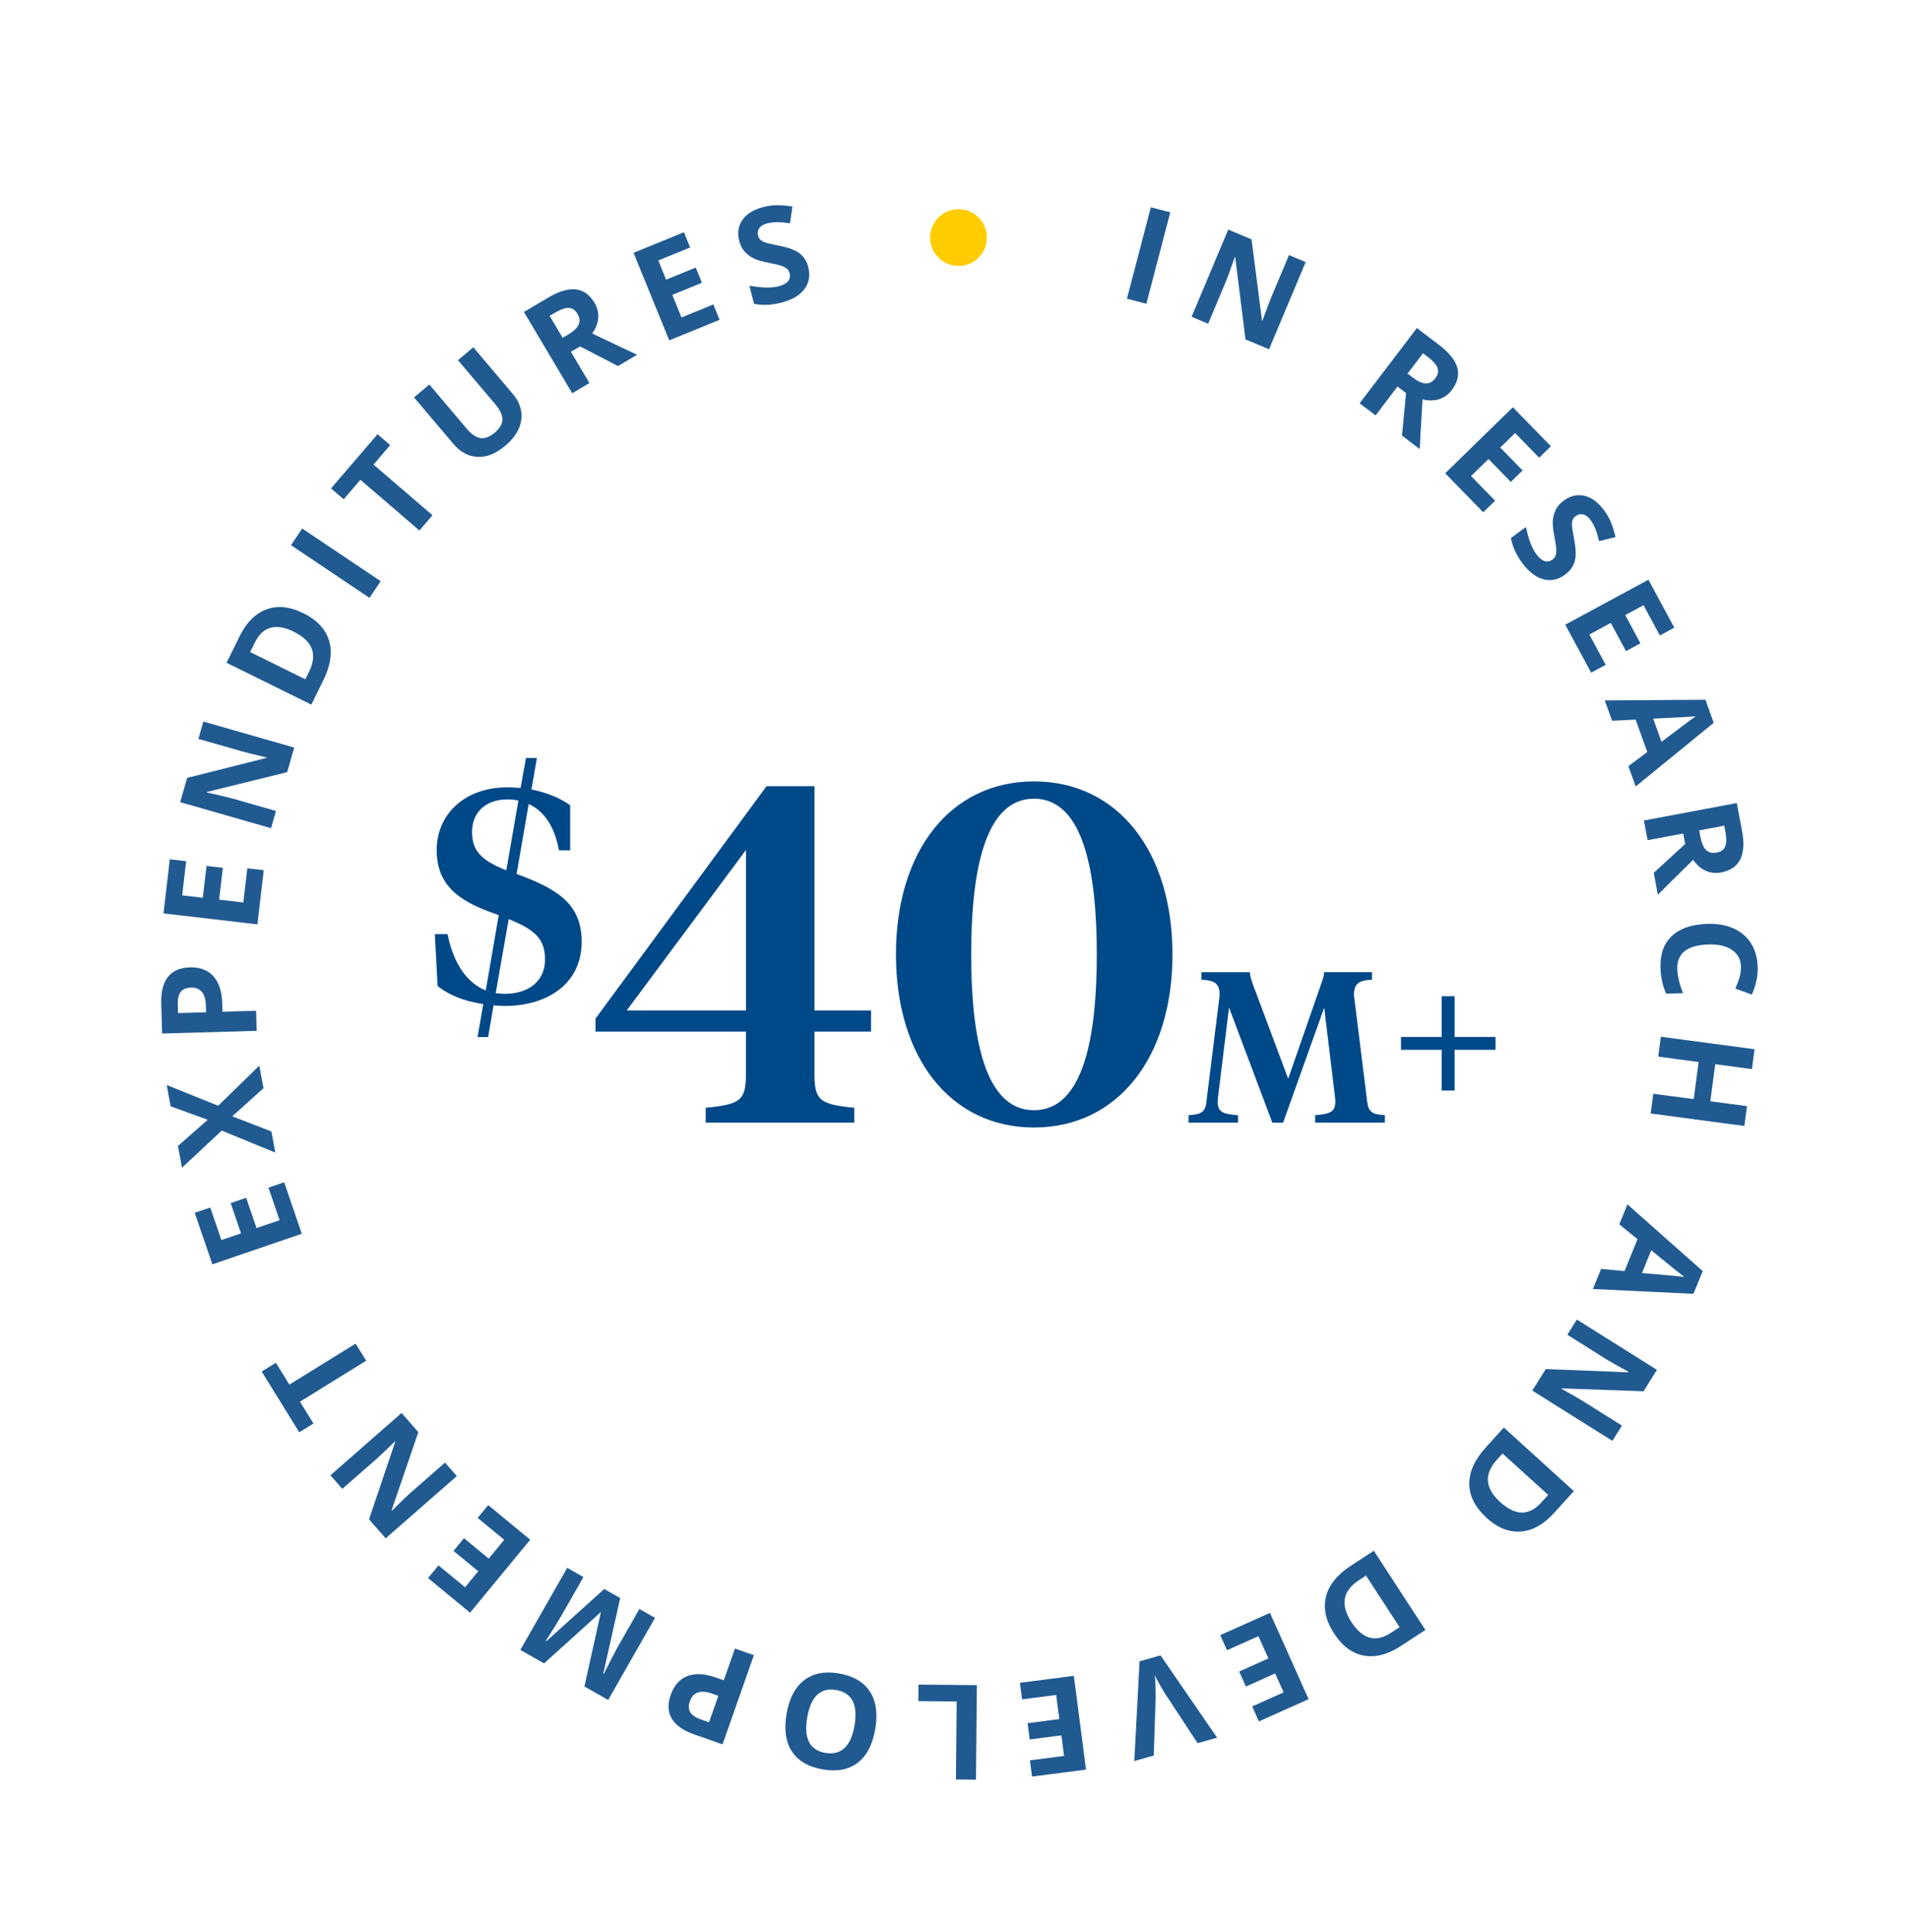 <?xml version="1.0" encoding="UTF-8"?>
<svg xmlns="http://www.w3.org/2000/svg" version="1.1" viewBox="0 0 302.73 306.35">
  <defs>
    <style>
      .cls-1 {
        fill: #205a91;
      }

      .cls-2 {
        fill: #fc0;
      }

      .cls-3 {
        fill: #004988;
      }
    </style>
  </defs>
  <!-- Generator: Adobe Illustrator 28.7.1, SVG Export Plug-In . SVG Version: 1.2.0 Build 142)  -->
  <g>
    <g id="Layer_1">
      <g>
        <path class="cls-3" d="M78.27,159.41l-.86,5.04h-1.68l.91-5.23c-3.07-.43-5.66-1.54-7.25-2.88l-.43-8.21h2.02c.86,4.42,2.93,7.68,6.05,8.93l2.06-11.95c-.19-.05-.34-.1-.53-.19-5.71-1.97-9.31-4.46-9.31-10.13s4.46-9.94,11.19-9.94c.72,0,1.44.05,2.11.1l.86-4.75h1.73l-.86,4.99c2.4.48,4.51,1.34,6.14,2.5v7.15h-1.78c-.67-3.65-2.26-6.19-4.8-7.34l-1.92,11.09c6.43,2.35,10.32,4.71,10.32,10.75,0,6.72-5.52,10.18-12.19,10.18-.62,0-1.2-.05-1.78-.1ZM80.29,138l1.92-11.04c-.58-.14-1.15-.19-1.78-.19-3.41,0-5.57,2.06-5.57,5.14s1.49,4.51,5.42,6.1ZM80.67,145.73l-2.06,11.76c.48.05.91.1,1.44.1,3.89,0,6.38-2.11,6.38-5.42s-1.58-4.71-5.76-6.43Z"/>
        <path class="cls-3" d="M118.3,163.58h-23.87v-2.05l27.13-36.86h7.6v35.57h8.97v3.34h-8.97v6.76c0,4.18.91,4.79,6.31,5.32v2.36h-23.56v-2.36c5.47-.53,6.38-1.14,6.38-5.32v-6.76ZM118.3,160.24v-25.46l-18.92,25.46h18.92Z"/>
        <path class="cls-3" d="M142.08,151.35c0-16.42,8.66-27.44,21.89-27.44s21.96,11.02,21.96,27.44-8.74,27.44-21.96,27.44-21.89-11.02-21.89-27.44ZM173.93,151.35c0-12.69-1.98-24.7-9.96-24.7s-9.96,12.01-9.96,24.7,1.98,24.7,9.96,24.7,9.96-12.01,9.96-24.7Z"/>
        <path class="cls-3" d="M210,159.77l-6.53,18.26h-1.7l-6.87-18.26-1.73,14.07c-.03.24-.07.71-.07.82,0,1.67.75,2,3.23,2.18v1.19h-7.85v-1.19c1.94-.1,2.65-.48,2.82-2.04l2.11-16.96c0-1.8-.65-2.38-2.89-2.48v-1.19h7.68c.07.78.27,1.33.54,2.07l5.54,14.82,5.17-14.86c.27-.75.48-1.26.54-2.04h7.58v1.19c-2.18.1-2.86.68-2.86,2.48l2.11,16.96c.2,1.63.92,1.94,2.79,2.04v1.19h-11.05v-1.19c2.38-.17,3.2-.51,3.2-2.18,0-.1-.03-.58-.07-.82l-1.7-14.07Z"/>
        <path class="cls-3" d="M230.67,157.97v6.46h6.49v2.04h-6.49v6.46h-2.04v-6.46h-6.46v-2.04h6.46v-6.46h2.04Z"/>
      </g>
      <g>
        <path class="cls-1" d="M178.71,47.37l3.79-14.5,3.08.8-3.79,14.5-3.08-.8Z"/>
        <path class="cls-1" d="M201.24,55.38l-3.73-1.56-1.62-12.98-.09-.04c-.66,1.9-1.15,3.24-1.48,4.03l-2.73,6.5-2.62-1.1,5.8-13.82,3.7,1.55,1.66,12.87.07.03c.66-1.84,1.15-3.13,1.46-3.87l2.75-6.54,2.64,1.11-5.8,13.82Z"/>
        <path class="cls-1" d="M221.62,61.29l-3.48,4.58-2.53-1.92,9.08-11.93,3.48,2.65c1.62,1.23,2.6,2.44,2.92,3.62.33,1.18.04,2.38-.88,3.58-.53.7-1.2,1.18-2,1.43-.8.25-1.68.26-2.62.04-.25,4.05-.4,6.67-.45,7.87l-2.81-2.14.64-6.74-1.35-1.03ZM223.19,59.23l.82.62c.8.61,1.49.92,2.08.95s1.09-.25,1.53-.82c.43-.57.54-1.12.34-1.65-.21-.54-.72-1.11-1.53-1.73l-.77-.58-2.45,3.22Z"/>
        <path class="cls-1" d="M235.21,81.23l-6.03-6.18,10.73-10.47,6.03,6.18-1.86,1.82-3.81-3.91-2.36,2.3,3.54,3.63-1.86,1.82-3.54-3.63-2.77,2.7,3.81,3.91-1.88,1.83Z"/>
        <path class="cls-1" d="M248.18,91.13c-1.09.8-2.24,1.04-3.44.72-1.21-.32-2.32-1.19-3.35-2.58-.95-1.29-1.54-2.61-1.79-3.95l2.38-1.75c.24,1.08.49,1.96.75,2.63.27.67.57,1.25.92,1.71.41.56.84.91,1.27,1.06.44.14.86.06,1.29-.25.24-.17.4-.4.49-.66.09-.27.12-.59.1-.97-.02-.38-.13-1.1-.33-2.17-.2-.99-.27-1.79-.22-2.39.05-.6.2-1.17.47-1.71.26-.53.68-1.01,1.24-1.42,1.07-.79,2.17-1.04,3.32-.77,1.14.27,2.19,1.05,3.12,2.33.46.63.83,1.28,1.1,1.96.27.68.5,1.43.69,2.25l-2.6.64c-.21-.84-.42-1.51-.62-2.01-.21-.5-.46-.95-.76-1.36-.36-.48-.74-.77-1.16-.87-.42-.09-.81,0-1.17.26-.23.17-.38.36-.48.59-.09.23-.13.51-.12.86.01.34.13,1.09.35,2.25.29,1.53.32,2.7.08,3.51s-.75,1.52-1.53,2.09Z"/>
        <path class="cls-1" d="M252.32,106.66l-4.1-7.6,13.19-7.13,4.1,7.6-2.29,1.24-2.59-4.8-2.9,1.57,2.41,4.47-2.29,1.24-2.41-4.47-3.4,1.84,2.59,4.8-2.31,1.25Z"/>
        <path class="cls-1" d="M258.24,121.48l2.99-2.23-1.85-5.14-3.73.18-1.16-3.22,15.96-.11,1.31,3.66-12.37,10.09-1.16-3.22ZM263.48,117.63c2.7-2.04,4.23-3.19,4.59-3.45.36-.26.64-.46.85-.6-.9.08-3.15.21-6.76.37l1.32,3.68Z"/>
        <path class="cls-1" d="M266.93,132.17l-5.65,1.06-.59-3.12,14.73-2.77.81,4.29c.38,2,.29,3.55-.26,4.65-.55,1.1-1.56,1.79-3.05,2.07-.87.16-1.68.07-2.45-.28-.77-.35-1.42-.93-1.97-1.73-2.89,2.84-4.76,4.69-5.6,5.54l-.65-3.47,4.99-4.58-.31-1.66ZM269.46,131.69l.19,1.01c.19.99.49,1.69.9,2.09.42.41.98.54,1.68.41.7-.13,1.15-.46,1.36-1,.21-.54.21-1.31.02-2.32l-.18-.95-3.98.75Z"/>
        <path class="cls-1" d="M276.1,153.36c-.04-1.2-.52-2.11-1.44-2.73-.92-.63-2.18-.92-3.79-.86-3.34.11-4.97,1.42-4.89,3.92.03,1.05.34,2.32.91,3.8l-2.67.08c-.55-1.21-.85-2.58-.9-4.1-.07-2.18.54-3.87,1.82-5.06,1.29-1.2,3.16-1.83,5.64-1.91,1.56-.05,2.93.19,4.12.72,1.19.53,2.11,1.32,2.77,2.36.66,1.04,1.01,2.28,1.06,3.71.05,1.46-.26,2.93-.92,4.42l-2.62-.94c.25-.57.46-1.14.64-1.71.18-.57.26-1.13.24-1.68Z"/>
        <path class="cls-1" d="M261.76,176.58l.42-3.14,6.41.85.78-5.88-6.41-.86.42-3.15,14.86,1.98-.42,3.15-5.82-.78-.78,5.88,5.82.78-.42,3.14-14.86-1.98Z"/>
        <path class="cls-1" d="M253.91,201.22l3.71.34,2.06-5.06-2.89-2.35,1.29-3.17,11.94,10.58-1.47,3.6-15.94-.76,1.29-3.17ZM260.38,201.87c3.37.29,5.28.46,5.72.5s.78.09,1.03.13c-.73-.54-2.48-1.95-5.28-4.24l-1.47,3.62Z"/>
        <path class="cls-1" d="M242.98,220.52l2.15-3.42,13.07.51.05-.08c-1.77-.96-3.01-1.66-3.73-2.12l-5.97-3.75,1.51-2.41,12.7,7.97-2.13,3.4-12.97-.46-.04.06c1.7.95,2.9,1.64,3.58,2.07l6.01,3.77-1.52,2.42-12.7-7.97Z"/>
        <path class="cls-1" d="M235.78,240.71c-1.83-1.66-2.76-3.45-2.78-5.37-.03-1.92.85-3.87,2.63-5.83l2.85-3.14,11.1,10.08-3.16,3.49c-1.64,1.81-3.4,2.79-5.27,2.92-1.87.13-3.66-.58-5.37-2.13ZM237.93,238.21c2.38,2.16,4.53,2.19,6.44.09l1.14-1.25-7.23-6.56-.92,1.01c-2.06,2.27-1.87,4.51.57,6.72Z"/>
        <path class="cls-1" d="M211.6,259.1c-1.35-2.07-1.79-4.04-1.33-5.9.46-1.87,1.8-3.52,4.03-4.97l3.56-2.32,8.18,12.56-3.94,2.57c-2.05,1.33-4,1.83-5.83,1.49-1.84-.35-3.39-1.49-4.66-3.43ZM214.32,257.23c1.76,2.7,3.83,3.27,6.21,1.72l1.42-.92-5.33-8.18-1.14.74c-2.57,1.67-2.95,3.88-1.16,6.64Z"/>
        <path class="cls-1" d="M193.51,259.29l7.88-3.53,6.13,13.68-7.88,3.53-1.06-2.38,4.98-2.23-1.35-3-4.63,2.08-1.07-2.38,4.63-2.08-1.58-3.53-4.98,2.23-1.07-2.39Z"/>
        <path class="cls-1" d="M182.97,278.38l-3.09.87.83-15.81,3.33-.94,8.97,13.05-3.09.87-5.14-7.82c-.29-.46-.62-1.01-.97-1.64-.35-.63-.58-1.07-.7-1.32.1.62.15,1.75.16,3.39l-.31,9.36Z"/>
        <path class="cls-1" d="M161.73,266.85l8.56-1.11,1.93,14.87-8.56,1.11-.33-2.58,5.41-.7-.42-3.26-5.03.65-.33-2.58,5.03-.65-.5-3.83-5.41.7-.34-2.6Z"/>
        <path class="cls-1" d="M154.91,267.22l-.14,14.99-3.18-.03.12-12.37-6.08-.06.03-2.62,9.26.09Z"/>
        <path class="cls-1" d="M124.73,271.77c.42-2.45,1.35-4.22,2.79-5.33,1.44-1.11,3.29-1.46,5.55-1.07s3.89,1.35,4.88,2.87c.99,1.52,1.27,3.51.84,5.97s-1.35,4.23-2.79,5.32c-1.44,1.09-3.29,1.44-5.56,1.04-2.27-.39-3.89-1.34-4.87-2.86-.98-1.51-1.26-3.5-.83-5.95ZM135.51,273.62c.28-1.65.18-2.95-.3-3.89-.48-.94-1.35-1.52-2.59-1.74-2.5-.43-4.03,1.01-4.61,4.34-.57,3.33.38,5.21,2.87,5.63,1.25.21,2.26-.04,3.04-.77.78-.73,1.31-1.92,1.59-3.57Z"/>
        <path class="cls-1" d="M106.36,268.77c.53-1.52,1.42-2.52,2.65-2.99,1.23-.47,2.73-.4,4.48.22l1.29.45,1.77-5.03,3,1.05-4.97,14.14-4.52-1.59c-1.72-.6-2.89-1.43-3.52-2.48-.63-1.05-.69-2.31-.18-3.77ZM113.92,268.91l-.99-.35c-.92-.32-1.68-.38-2.26-.18-.59.2-1,.65-1.25,1.35-.25.7-.24,1.29.03,1.76.27.47.81.85,1.63,1.14l1.36.48,1.48-4.2Z"/>
        <path class="cls-1" d="M98.35,253.42l-2.69,12,.08.04c1.07-2.14,1.81-3.56,2.2-4.26l3.46-6.06,2.47,1.41-7.43,13.02-3.76-2.14,2.6-11.72-.05-.03-8.95,8.09-3.76-2.14,7.43-13.02,2.57,1.47-3.52,6.16c-.17.29-.36.62-.59,1-.23.38-.84,1.36-1.85,2.96l.08.05,9.18-8.28,2.53,1.44Z"/>
        <path class="cls-1" d="M77.42,238.67l6.66,5.49-9.54,11.57-6.66-5.49,1.66-2.01,4.21,3.47,2.09-2.54-3.92-3.23,1.66-2.01,3.92,3.23,2.46-2.98-4.21-3.47,1.67-2.03Z"/>
        <path class="cls-1" d="M63.68,224.06l2.66,3.04-4.24,12.38.06.07c1.42-1.42,2.45-2.41,3.1-2.97l5.31-4.65,1.87,2.14-11.28,9.87-2.64-3.02,4.16-12.29-.05-.05c-1.4,1.36-2.4,2.31-3.01,2.84l-5.34,4.67-1.88-2.15,11.28-9.88Z"/>
        <path class="cls-1" d="M56.4,213.07l1.67,2.7-10.5,6.5,2.14,3.46-2.25,1.39-5.96-9.63,2.25-1.39,2.14,3.46,10.5-6.5Z"/>
        <path class="cls-1" d="M45.06,187.47l2.8,8.17-14.18,4.85-2.8-8.17,2.46-.84,1.77,5.16,3.11-1.06-1.64-4.8,2.46-.84,1.64,4.8,3.66-1.25-1.77-5.16,2.48-.85Z"/>
        <path class="cls-1" d="M41.12,168.99l.66,3.57-4.95,4.46,6.21,2.4.62,3.35-8.5-3.49-6.3,5.89-.64-3.45,4.72-4.15-5.88-2.14-.62-3.37,8.16,3.28,6.51-6.35Z"/>
        <path class="cls-1" d="M30.1,153.4c1.61-.05,2.86.42,3.74,1.41.88.98,1.35,2.41,1.4,4.26l.04,1.36,5.33-.15.09,3.18-14.99.43-.14-4.79c-.05-1.82.3-3.21,1.06-4.18.75-.97,1.91-1.47,3.46-1.52ZM32.68,160.51l-.03-1.04c-.03-.98-.24-1.7-.64-2.18s-.97-.7-1.71-.68c-.74.02-1.29.24-1.63.66-.34.42-.5,1.06-.48,1.93l.04,1.45,4.45-.13Z"/>
        <path class="cls-1" d="M41.82,138l-1,8.58-14.89-1.74,1-8.58,2.59.3-.63,5.42,3.27.38.59-5.04,2.59.3-.59,5.04,3.84.45.63-5.42,2.61.3Z"/>
        <path class="cls-1" d="M46.65,118.56l-1.11,3.88-12.7,3.14-.03.09c1.96.43,3.35.76,4.17.99l6.78,1.94-.78,2.73-14.41-4.13,1.11-3.85,12.59-3.17.02-.07c-1.9-.44-3.24-.77-4.01-.99l-6.82-1.95.79-2.75,14.41,4.13Z"/>
        <path class="cls-1" d="M48.03,97.19c2.21,1.09,3.6,2.56,4.15,4.4.56,1.84.25,3.95-.93,6.33l-1.88,3.81-13.44-6.63,2.08-4.22c1.08-2.19,2.5-3.61,4.26-4.25,1.76-.64,3.68-.45,5.75.58ZM46.64,100.19c-2.89-1.43-4.96-.86-6.22,1.69l-.75,1.52,8.75,4.32.6-1.22c1.35-2.75.56-4.85-2.39-6.3Z"/>
        <path class="cls-1" d="M58.6,94.81l-12.45-8.36,1.77-2.64,12.45,8.35-1.77,2.64Z"/>
        <path class="cls-1" d="M68.58,81.71l-2.07,2.41-9.36-8.04-2.65,3.09-2.01-1.72,7.38-8.59,2.01,1.72-2.65,3.09,9.37,8.05Z"/>
        <path class="cls-1" d="M75.06,55.07l6.27,7.41c.72.84,1.15,1.75,1.31,2.7.16.96.03,1.91-.4,2.85-.43.95-1.13,1.83-2.11,2.65-1.47,1.25-2.93,1.84-4.39,1.77-1.45-.07-2.73-.75-3.84-2.06l-6.24-7.37,2.42-2.05,5.93,7.01c.75.88,1.47,1.38,2.17,1.49.7.11,1.47-.18,2.29-.87.79-.67,1.19-1.37,1.2-2.08,0-.72-.37-1.52-1.12-2.41l-5.92-6.99,2.42-2.05Z"/>
        <path class="cls-1" d="M90.54,55.79l2.93,4.95-2.73,1.62-7.65-12.89,3.76-2.23c1.75-1.04,3.24-1.49,4.46-1.35,1.22.14,2.21.86,2.98,2.16.45.76.64,1.56.57,2.39-.07.84-.38,1.65-.95,2.44,3.66,1.75,6.03,2.87,7.12,3.37l-3.03,1.8-6.01-3.12-1.46.86ZM89.22,53.57l.88-.52c.86-.51,1.42-1.04,1.66-1.57.24-.53.18-1.11-.19-1.72-.36-.61-.83-.92-1.4-.93s-1.3.25-2.18.77l-.83.49,2.07,3.48Z"/>
        <path class="cls-1" d="M114.12,50.71l-7.99,3.26-5.66-13.88,7.99-3.26.98,2.41-5.05,2.06,1.24,3.05,4.7-1.92.98,2.41-4.7,1.92,1.46,3.58,5.05-2.06.99,2.43Z"/>
        <path class="cls-1" d="M128.18,42.39c.33,1.31.13,2.46-.62,3.46s-1.97,1.71-3.65,2.14c-1.55.4-3,.46-4.34.18l-.73-2.86c1.09.19,2,.28,2.73.29.72,0,1.37-.06,1.93-.21.68-.17,1.16-.43,1.46-.79.3-.35.38-.78.25-1.29-.07-.29-.22-.52-.43-.7-.22-.18-.5-.33-.86-.46s-1.07-.29-2.13-.5c-.99-.19-1.76-.42-2.3-.69-.54-.27-1.01-.63-1.41-1.07-.4-.44-.68-1-.85-1.69-.33-1.29-.15-2.41.53-3.36.68-.96,1.79-1.63,3.33-2.02.75-.19,1.5-.29,2.23-.28.73,0,1.51.07,2.34.21l-.38,2.65c-.86-.12-1.55-.18-2.09-.17s-1.05.07-1.54.19c-.58.15-1,.4-1.24.75-.24.35-.31.75-.2,1.18.07.27.19.49.37.66.18.17.43.31.75.43.32.12,1.06.29,2.21.52,1.52.3,2.62.71,3.29,1.24.67.53,1.13,1.26,1.37,2.21Z"/>
      </g>
      <circle class="cls-2" cx="152" cy="37.67" r="4.5"/>
    </g>
  </g>
</svg>